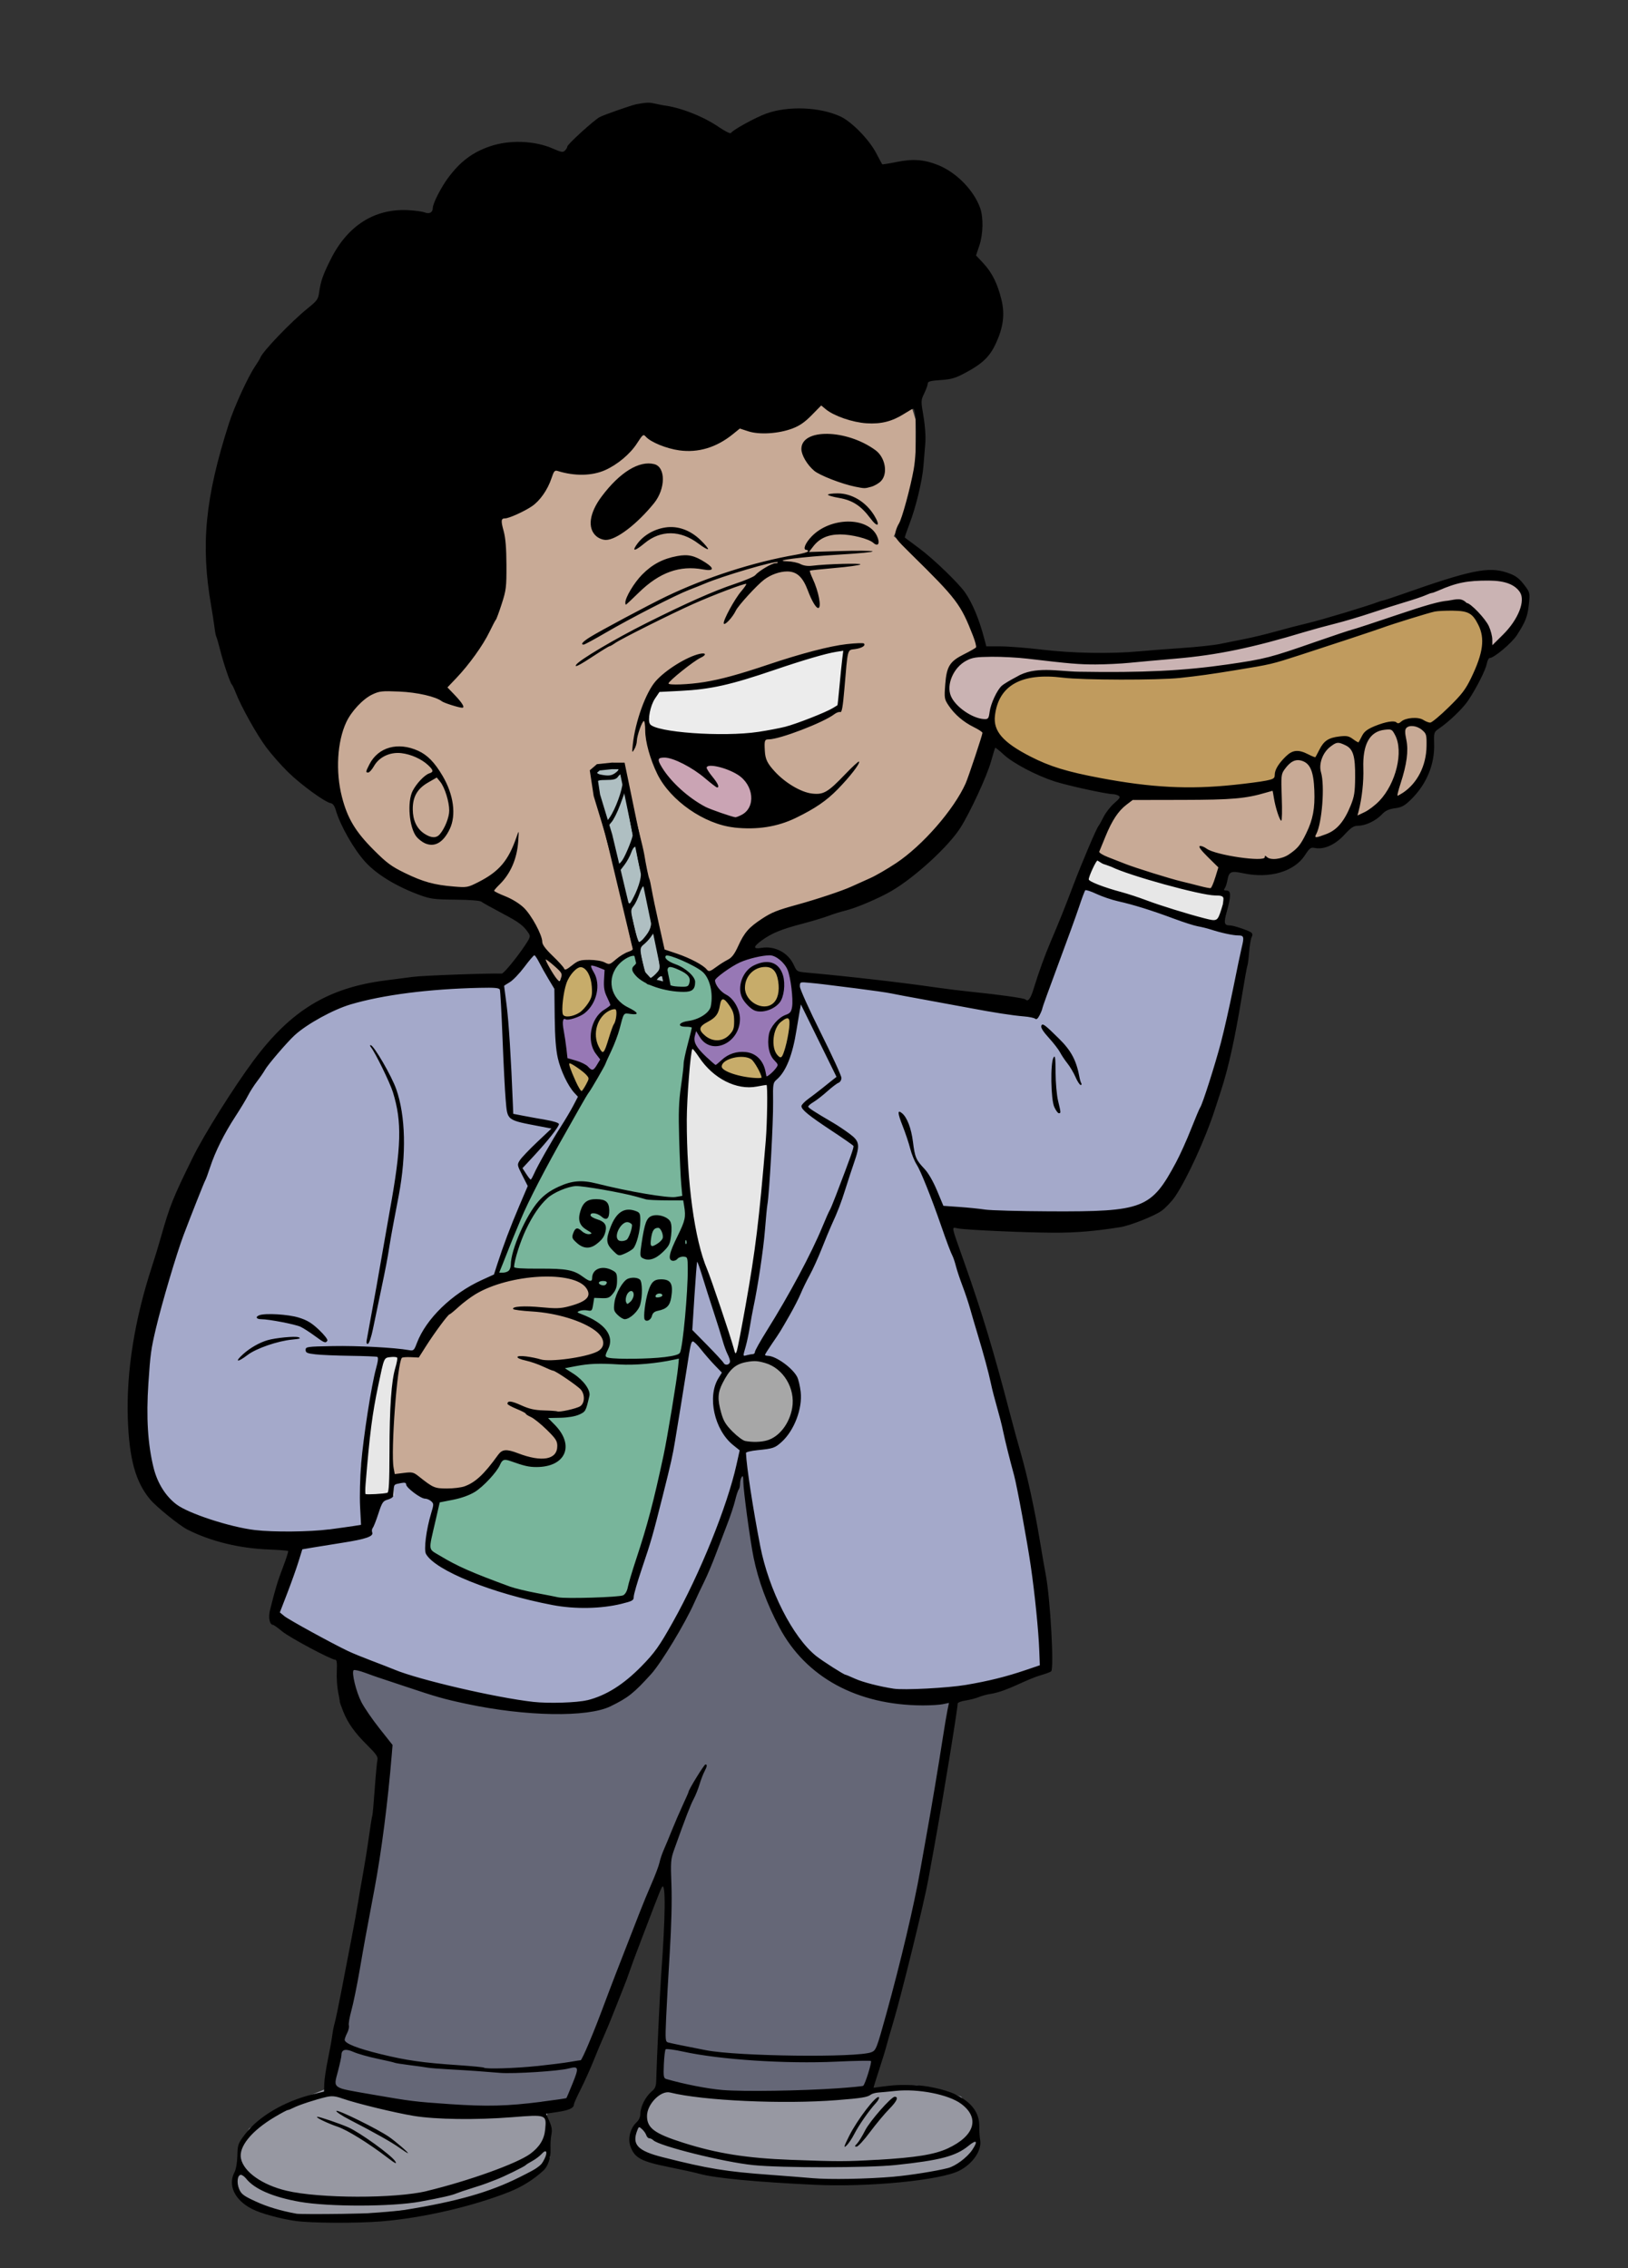 <?xml version="1.0" encoding="UTF-8"?>
<svg width="140mm" height="195mm" version="1.1" viewBox="0 0 140 195" xmlns="http://www.w3.org/2000/svg">
<rect x="0" y="0" width="140" height="195" fill="#333333" stroke="none"/>
<g transform="translate(131.52 -105.14)">
<g transform="matrix(2 0 0 2 82.216 -212.89)">
<path transform="matrix(.282 0 0 .282 -101.38 163.43)" d="m99.061 288.29-12.135 7.723-7.5 7.941-1.103 1.766 0.221 2.207-1.545 1.102-0.441 1.986 2.648 2.207 8.162 1.984 17.209 1.545h10.811l10.811-1.324 2.428-2.205 1.103-1.324-0.662-5.074-1.986-2.869-3.309-1.102-3.529-0.662-8.385 0.662-8.164-3.973-4.633-10.59zm-42.359 7.502-21.621 5.736-5.074 1.324-6.398 2.647-5.074 3.309-1.545 2.648v3.309l-0.662 1.545 0.221 2.207 5.736 3.088 8.164 0.662 12.795-1.103 8.164-1.103 7.281-2.426 4.633-3.529 1.102-0.883-0.66-4.193 0.221-2.647-7.281-10.59z" fill="#9798a2" fill-rule="evenodd"/>
<path d="m-90.923 226.55c-0.062 0.249-1.308 4.919-1.308 4.919l1.806 2.864-1.058 8.095-1.121 6.227 2.304 0.747 4.857 0.498 3.175-0.498 2.677-7.036 1.183-2.926 0.249 1.058-0.311 5.479 0.125 2.615 2.304 0.498 4.732 0.062 1.806-0.311 1.868-6.787 1.058-5.479 0.747-6.164-5.479-6.476-1.432-2.242-8.032-1.37-3.674 6.6z" fill="#656777" fill-rule="evenodd"/>
<path d="m-83.949 199.65-1.37 1.494-4.109 0.187-2.74 0.498-2.864 1.93c-2.825 3.455-4.03 7.315-5.604 11.083l-0.187 7.036 1.806 2.366 3.923 0.809 1.245 0.125-1.308 3.238 5.355 2.615 6.102 1.557 2.179-0.187 1.557-0.498 1.992-2.74 2.117-4.545 0.996-2.926 0.934 5.479 1.494 2.491 1.743 1.619 3.362 0.685 2.989-0.436 2.491-0.747-0.747-6.413-1.432-5.978-1.806-5.915-0.436-1.245 3.923 0.311 5.417-0.685 1.93-3.798 1.245-4.794 0.623-3.113-2.179-0.623-4.421-1.432-0.747-0.125-1.868 5.355-7.16-0.934-5.168-0.374-5.479 3.425-2.304-3.861-0.56-0.374-0.374-0.311z" fill="#a4a9ca" fill-rule="evenodd"/>
<path d="m-83.762 199.59 1.183 2.366 4.67 8.779 1.557 3.425 0.996 3.3 0.374-0.062 0.498-3.611 0.56-4.732 0.062-1.245 0.187-1.806-1.121-4.234-4.795 1.557-3.113-2.677-0.436-0.436-0.436-0.374z" fill="#e7e7e7" fill-rule="evenodd"/>
<path d="m-80.533 200.68c-0.076 0-0.948-0.291-0.948-0.291l-0.597 0.076-0.887 1.453 0.199 2.478 0.688 1.576 0.382 0.245 1.943-0.245 0.872-1.056 0.673-1.576s0.597-0.367 0.627-0.306c0.031 0.061 0.581 1.086 0.581 1.086l1.224 1.285 0.903 0.122 1.407-0.153 0.505-1.361 0.337-1.744-0.199-1.713-0.826-0.597-0.964-0.107-2.08 1.316-1.04 1.147z" fill="#9778b5" fill-rule="evenodd"/>
<path d="m-75.73 201.84-0.535-0.031-0.352 0.398-0.474 0.627 0.245 0.535 0.505 0.444 0.627 0.015 0.321-0.275 0.122-0.306 0.092-0.52-0.184-0.551z" fill="#c7ac6a" fill-rule="evenodd"/>
<path d="m-77.963 200.07-1.606-0.184-0.841 0.489-0.382 0.872 0.612 1.239-0.826 2.249-4.05 7.619-0.87 2.783-2.559 10.362 0.099 0.323 1.193 0.721 2.062 0.721 2.336 0.671 1.789-0.074 1.242-0.174 0.919-2.957 0.895-3.777 0.522-3.703 0.298-3.38v-2.137l-0.373-2.559 0.075-3.23 0.248-2.137 0.224-0.845 0.745-0.323 0.124-0.174-0.174-1.193-0.273-0.572-0.845-0.422z" fill="#78b59b" fill-rule="evenodd"/>
<path d="m-42.843 187.08 1.384-1.353 0.215-1.261-1.169-0.8-2.153 0.277-3.476 1.169-4.43 1.415-4.337 0.708-6.183-0.123-1.569-0.185-1.046 0.461-0.431 0.492-0.092 1.2 0.677 0.708 1.169 0.492 10.09-0.554 7.537-1.384z" fill="#cab3b3" fill-rule="evenodd"/>
<path d="m-43.889 185.14-1.261-0.031-3.999 1.261-3.415 1.2-5.045 0.461h-5.076l-0.954 0.523-0.461 0.831-0.154 1.261 0.8 0.708 0.708 0.523 5.906 1.384 4.337-0.308 4.676-1.446 2.861-1.323 1.323-1.569 0.708-1.446-0.031-1.2-0.615-0.615z" fill="#c09b5e" fill-rule="evenodd"/>
<path transform="matrix(.282 0 0 .282 -101.38 163.43)" d="m67.523 37.094-11.186 5.799-27.754 50.125 2.9 11.186 4.557 10.355 7.041 4.557 9.943 1.244 2.484 0.414 4.557 2.898 0.83 1.244 1.242 2.898v1.244l3.264 5.098 3.193-2.828 4.896 0.317 2.97-2.084 6.013-0.112 6.454 3.334 2.119-0.869 5.058-6.17 12.014-3.728 11.6-5.385 9.941-11.6 2.9-9.113c-10.2-3.912-7.544-6.964-5.184-11.549 0.331-0.643 2.65 0.046 2.857-0.93 0.259-1.22-1.617-4.125-1.402-4.918l-3.314-5.387-3.314-2.898-5.385-4.143 2.486-4.973 0.828-5.799v-7.043l-3.314-10.77zm129.29 57.211-2.064 0.363-1.457 0.971-0.971-0.607-3.4 0.973-1.213 2.428-2.186-1.578-2.307 0.121-2.186 3.764-2.914-1.578-2.186 1.336-0.85 3.643-6.922 0.607-12.262 0.85-3.4-0.242-4.857 5.826-0.605 3.643 6.434 2.186 10.443 3.037 2.062-0.123 2.551-4.006 6.191 1.213 4.371-3.277 2.064-1.457h1.943l3.764-3.035s3.642-1.094 3.156-1.094c-0.486 0 3.156-2.062 3.156-2.062l2.307-1.094 2.793-4.006 0.365-4.615zm-133.35 83.779-7.074 0.809-4.85 2.357-4.178 3.773-2.492 4.109-1.012 1.482-2.154-0.27-0.943 4.176-0.539 7.814v7.008l4.311 1.078 2.965 1.75 4.514-0.672 3.773-3.303 1.549-2.424 3.975 1.145 3.1 0.135 1.279-1.145 0.539-1.213-1.348-2.156-3.098-3.166 3.031 0.471 2.83-0.135 1.818-0.809 0.471-2.762-5.119-3.975 7.209-1.279 0.674-1.213 0.201-1.482-1.752-2.359-4.445-1.279 3.367-1.414 0.473-1.348 0.066-1.281-1.953-1.549z" fill="#c8aa96" fill-rule="evenodd"/>
<path d="m-78.518 188.47-0.48 0.786-0.077 0.575 0.307 0.652 2.705 0.403 2.762-0.441 1.937-0.595 0.614-0.403 0.288-2.628-1.515 0.345-2.877 0.94-1.861 0.422-1.189 0.096-0.46-0.038z" fill="#ececec" fill-rule="evenodd"/>
<path d="m-78.594 191.06-0.077 0.614 0.384 1.055 1.515 1.208 1.055 0.48 1.074-0.077 0.767-0.94v-0.729l-1.841-1.496z" fill="#caa4b4" fill-rule="evenodd"/>
<path d="m-90.3 217.21-0.498 2.055-0.56 2.802 0.187 1.432 0.685-0.062 0.56-0.125-0.062-1.743v-1.743l0.125-1.619 0.249-1.121z" fill="#e7e7e7" fill-rule="evenodd"/>
<path d="m-59.914 195.6-0.436 1.37 2.926 0.934 2.989 0.872 0.125-0.498 0.062-0.872-3.051-0.685-2.055-0.623z" fill="#e7e7e7" fill-rule="evenodd"/>
<path d="m-73.177 217.71 0.623 1.058-0.249 1.183-0.56 0.996-0.747 0.249-0.996-0.062-0.872-1.058-0.125-0.872 0.125-0.872 0.56-0.685 0.934-0.374 0.623 0.249z" fill="#a7a7a7" fill-rule="evenodd"/>
<path d="m-80.289 202.27-0.428 0.092-0.551 0.581-0.122 0.581 0.122 0.535 0.413 0.444 0.367-1.147 0.275-0.75z" fill="#c7ac6a" fill-rule="evenodd"/>
<path d="m-73.849 200.48h-0.444l-0.505 0.49-0.168 0.627 0.184 0.291 0.352 0.444 0.597 0.061 0.398-0.291 0.168-0.459-0.061-0.551-0.153-0.413-0.076-0.092z" fill="#c7ac6a" fill-rule="evenodd"/>
<path d="m-72.686 202.62-0.474 0.153-0.275 0.199-0.214 0.306s-0.122 0.26-0.107 0.382c0.015 0.122 0.076 0.627 0.076 0.627l0.382 0.398 0.122-0.031 0.229-0.811 0.199-0.704z" fill="#c7ac6a" fill-rule="evenodd"/>
<path d="m-76.082 204.98 0.398-0.413 0.367-0.214 0.688-0.015 0.367 0.306 0.199 0.505 0.046 0.321-1.071 0.031-0.887-0.398z" fill="#c7ac6a" fill-rule="evenodd"/>
<path d="m-81.941 200.37-0.704 0.597-0.214 1.224 0.168 0.551 0.184 0.031 0.688-0.229 0.352-0.398 0.153-0.413-0.061-0.658-0.337-0.658z" fill="#c7ac6a" fill-rule="evenodd"/>
<path d="m-82.614 204.68 0.52 1.254 0.291 0.184 0.428-0.872-0.459-0.398-0.306-0.153-0.199-0.076z" fill="#c7ac6a" fill-rule="evenodd"/>
<path d="m-80.127 191.94 1.938 9.382-0.031 0.061-0.738-0.185-0.308-0.338-1.415-5.937-0.523-1.723-0.154-1.015 0.215-0.185 0.584-0.061z" fill="#afbfc2" fill-rule="evenodd" stroke="#000" stroke-width=".282px"/>
<path d="m-78.368 163.54c0.725 0.081 1.727 0.471 2.407 0.936 0.264 0.181 0.497 0.296 0.521 0.257 0.084-0.136 1.053-0.668 1.523-0.837 0.945-0.339 2.311-0.283 3.195 0.131 0.477 0.223 1.224 0.99 1.524 1.562 0.134 0.255 0.251 0.475 0.262 0.488 0.01 0.013 0.287-0.031 0.614-0.098 0.713-0.146 1.206-0.107 1.809 0.14 0.781 0.32 1.524 1.085 1.791 1.843 0.144 0.408 0.127 1.126-0.039 1.617l-0.14 0.416 0.318 0.341c0.375 0.403 0.612 0.884 0.779 1.58 0.148 0.617 0.074 1.174-0.247 1.87-0.255 0.551-0.574 0.861-1.278 1.239-0.461 0.248-0.624 0.296-1.095 0.328-0.437 0.03-0.553 0.061-0.553 0.149 0 0.061-0.067 0.25-0.15 0.42-0.147 0.303-0.147 0.323-0.034 0.99 0.071 0.414 0.101 0.869 0.078 1.16-0.021 0.263-0.056 0.704-0.079 0.979-0.054 0.646-0.327 1.777-0.603 2.492-0.119 0.31-0.208 0.572-0.197 0.582 0.011 0.01 0.292 0.219 0.624 0.465 0.599 0.443 1.693 1.498 1.967 1.896 0.322 0.469 0.601 1.139 0.822 1.975l0.09 0.339 0.616 1e-3c0.339 7.9e-4 1.146 0.065 1.794 0.142 1.292 0.155 2.938 0.184 4.142 0.073 0.412-0.038 1.264-0.104 1.893-0.146 0.628-0.043 1.352-0.121 1.607-0.174 0.255-0.053 0.737-0.15 1.071-0.215 0.334-0.065 0.93-0.21 1.324-0.321 0.395-0.111 1.021-0.274 1.393-0.361 0.572-0.134 2.655-0.763 2.996-0.904 0.059-0.025 0.162-0.055 0.23-0.069 0.068-0.013 0.405-0.124 0.75-0.245 3.005-1.06 3.771-1.219 4.57-0.951 0.388 0.13 0.532 0.24 0.804 0.61 0.18 0.246 0.188 0.289 0.137 0.762-0.055 0.518-0.14 0.735-0.515 1.32-0.211 0.328-0.981 0.978-1.161 0.978-0.047 0-0.106 0.109-0.131 0.243-0.051 0.273-0.438 1.039-0.796 1.578-0.23 0.346-0.814 0.909-1.264 1.217-0.212 0.146-0.219 0.166-0.204 0.645 0.028 0.888-0.325 1.742-0.991 2.397-0.28 0.276-0.397 0.339-0.696 0.381-0.271 0.037-0.41 0.103-0.564 0.267-0.253 0.269-0.698 0.482-1.014 0.484-0.197 1e-3 -0.302 0.071-0.603 0.396-0.394 0.426-0.871 0.638-1.26 0.56-0.178-0.036-0.225-2e-3 -0.426 0.309-0.459 0.708-1.519 1.02-2.65 0.779-0.536-0.114-0.617-0.078-0.686 0.304-0.026 0.143-0.079 0.301-0.118 0.35-0.052 0.066-0.031 0.089 0.081 0.089 0.196 0 0.2 0.223 0.014 0.893-0.142 0.513-0.121 0.603 0.143 0.606 0.15 1e-3 0.794 0.218 0.904 0.304 0.06 0.047 0.066 0.109 0.02 0.196-0.037 0.07-0.087 0.362-0.11 0.649-0.023 0.287-0.055 0.543-0.072 0.571-0.017 0.027-0.128 0.639-0.246 1.36-0.3 1.819-0.57 3.038-0.892 4.027-0.064 0.196-0.184 0.566-0.267 0.821-0.399 1.231-1.188 2.957-1.697 3.713-0.145 0.216-0.413 0.499-0.595 0.63-0.306 0.22-1.346 0.631-1.764 0.698-1.08 0.173-1.918 0.243-2.851 0.24-1.24-4e-3 -3.767-0.117-4.138-0.185-0.285-0.053-0.313-0.199 0.279 1.474 0.762 2.153 1.258 3.795 1.959 6.482 0.136 0.521 0.342 1.276 0.459 1.678 0.285 0.985 0.6 2.425 0.823 3.767 0.101 0.609 0.216 1.268 0.254 1.464 0.198 1.015 0.37 4.064 0.235 4.177-0.031 0.026-0.201 0.091-0.377 0.145-0.762 0.214-1.454 0.697-2.235 0.825-0.149 0.022-0.374 0.083-0.5 0.136-0.126 0.052-0.382 0.118-0.568 0.146-0.187 0.028-0.339 0.087-0.339 0.132 0 0.234-0.648 4.195-1.006 6.152-0.079 0.432-0.193 1.057-0.252 1.389-0.177 0.989-1.158 4.981-1.518 6.181-0.118 0.393-0.249 0.848-0.291 1.012-0.042 0.164-0.186 0.63-0.319 1.036-0.133 0.406-0.237 0.741-0.231 0.746 1.055-0.152 1.15-0.119 1.683-0.116 0.523 0 1.375 0.182 1.806 0.386 0.73 0.345 1.071 0.798 1.058 1.406-0.004 0.174 0.014 0.432 0.039 0.574 0.077 0.44-0.321 1.021-0.901 1.315-0.817 0.414-3.889 0.714-6.21 0.605-2.527-0.118-4.275-0.284-4.956-0.471-0.201-0.055-0.783-0.184-1.293-0.286-1.222-0.245-1.499-0.393-1.681-0.899-0.118-0.328-0.004-0.778 0.257-1.021 0.113-0.105 0.173-0.239 0.173-0.387 0-0.288 0.222-0.725 0.479-0.944 0.179-0.152 0.2-0.218 0.207-0.634 0.008-0.511 0.161-3.732 0.206-4.356 0.185-2.523 0.202-3.999 0.043-3.811-0.029 0.034-0.173 0.383-0.322 0.776s-0.425 1.116-0.614 1.607-0.397 1.051-0.461 1.244c-0.064 0.193-0.178 0.499-0.252 0.678-0.074 0.18-0.253 0.632-0.398 1.005-0.145 0.373-0.344 0.855-0.442 1.071-0.098 0.216-0.301 0.698-0.45 1.071-0.149 0.373-0.403 0.936-0.562 1.25-0.16 0.314-0.291 0.608-0.291 0.652-5.39e-4 0.155-0.21 0.252-0.703 0.325l-0.497 0.074 0.142 0.321c0.106 0.241 0.128 0.387 0.088 0.582-0.03 0.143-0.046 0.426-0.036 0.627 0.018 0.355-0.11 0.733-0.308 0.915-0.428 0.392-0.925 0.702-1.473 0.919-1.589 0.629-3.728 1.121-5.497 1.265-1.055 0.086-2.977 0.077-3.668-0.016-0.646-0.087-1.512-0.324-1.891-0.518-0.742-0.379-1.048-1.018-0.754-1.576 0.067-0.127 0.118-0.418 0.125-0.715 0.011-0.476 0.028-0.522 0.335-0.928 0.566-0.749 1.689-1.411 2.891-1.705l0.5-0.122 0.01-0.338c0.006-0.186 0.077-0.658 0.158-1.05 0.081-0.392 0.165-0.857 0.187-1.034 0.022-0.177 0.069-0.418 0.106-0.536 0.036-0.118 0.167-0.745 0.291-1.393 0.124-0.648 0.315-1.644 0.426-2.214s0.239-1.277 0.286-1.571c0.047-0.295 0.144-0.857 0.216-1.25 0.072-0.393 0.185-1.099 0.25-1.57 0.065-0.471 0.13-0.875 0.145-0.899 0.015-0.024 0.061-0.538 0.104-1.143 0.043-0.605 0.096-1.173 0.118-1.26 0.032-0.127-0.055-0.254-0.425-0.62-0.556-0.55-0.851-0.964-1.054-1.48-0.083-0.211-0.146-0.392-0.14-0.402 6e-3 -0.01-0.026-0.197-0.071-0.414s-0.071-0.619-0.058-0.892c0.017-0.354-0.001-0.497-0.063-0.497-0.177 2.7e-4 -1.963-0.952-2.287-1.221-0.186-0.153-0.361-0.279-0.39-0.279-0.147 0-0.212-0.311-0.132-0.633 0.231-0.926 0.327-1.242 0.559-1.849 0.139-0.363 0.238-0.675 0.22-0.693-0.018-0.018-0.401-0.048-0.851-0.066-1.263-0.051-2.483-0.352-3.479-0.856-0.345-0.175-1.33-0.971-1.601-1.294-0.631-0.753-0.906-1.75-0.962-3.499-0.065-2.008 0.292-4.241 1.045-6.535 0.11-0.334 0.286-0.912 0.391-1.286 0.372-1.313 0.508-1.652 1.364-3.392 0.481-0.977 1.743-2.99 2.595-4.138 1.613-2.175 3.219-3.15 5.702-3.465 0.324-0.041 0.851-0.109 1.171-0.151 0.434-0.057 3.16-0.157 3.811-0.14 0.083 2e-3 0.624-0.653 0.996-1.207 0.233-0.347 0.248-0.396 0.156-0.533-0.219-0.329-0.397-0.462-1.153-0.862-0.432-0.229-0.829-0.45-0.882-0.492-0.056-0.044-0.516-0.079-1.107-0.084-0.89-7e-3 -1.07-0.03-1.51-0.189-1-0.362-1.867-0.885-2.361-1.426-0.494-0.54-1.082-1.569-1.273-2.228-0.054-0.187-0.128-0.29-0.218-0.304-0.238-0.035-1.271-0.785-1.826-1.327-0.295-0.288-0.72-0.768-0.944-1.068-0.408-0.546-1.078-1.744-1.313-2.348-0.069-0.177-0.145-0.337-0.169-0.357-0.069-0.055-0.358-0.906-0.502-1.479-0.071-0.283-0.147-0.542-0.167-0.575-0.021-0.033-0.056-0.216-0.079-0.407-0.023-0.19-0.088-0.61-0.144-0.933-0.455-2.609-0.257-4.64 0.762-7.819 0.237-0.74 0.819-2.01 1.127-2.464 0.107-0.157 0.207-0.323 0.223-0.368 0.093-0.267 1.329-1.556 2.045-2.132 0.398-0.32 0.448-0.39 0.487-0.678 0.064-0.477 0.162-0.756 0.499-1.428 0.726-1.446 1.875-2.178 3.313-2.111 0.297 0.014 0.624 0.058 0.727 0.099 0.205 0.08 0.348-6.7e-4 0.349-0.198 0.001-0.189 0.353-0.878 0.658-1.289 0.52-0.7 1.043-1.095 1.794-1.353 0.846-0.291 1.93-0.251 2.726 0.101 0.348 0.154 0.418 0.165 0.505 0.078 0.055-0.056 0.101-0.133 0.101-0.172 0-0.094 1.154-1.143 1.395-1.268 0.188-0.097 1.299-0.487 1.569-0.55 0.65-0.114 0.524-0.072 1.143 0.042zm-11.106 90.476c2.254-0.363 3.658-0.763 4.943-1.407 0.856-0.429 0.915-0.472 1.073-0.785 0.152-0.301 0.081-0.441-0.113-0.224-0.085 0.094-0.266 0.232-0.404 0.307-0.137 0.074-0.266 0.155-0.286 0.18-0.05 0.062-0.984 0.52-1.286 0.629-0.137 0.05-0.314 0.118-0.393 0.151-0.079 0.033-0.368 0.129-0.643 0.214-0.275 0.085-0.564 0.182-0.643 0.216-0.21 0.09-0.612 0.182-1.571 0.36-1.205 0.223-3.939 0.228-5.181 9e-3 -1.155-0.204-1.945-0.545-2.306-0.996-0.072-0.089-0.173-0.163-0.224-0.163-0.151 0-0.193 0.333-0.077 0.61 0.091 0.217 0.193 0.295 0.698 0.527 0.51 0.236 1.081 0.408 1.77 0.533 0.098 0.018 0.982 0.021 1.964 7e-3 1.348-0.019 2.004-0.06 2.678-0.169zm0.964-0.816c1.82-0.441 3.877-1.182 4.444-1.599 0.395-0.291 0.597-0.619 0.638-1.035 0.064-0.656 0.065-0.655-1.424-0.537-1.55 0.123-3.276 0.1-4.229-0.057-0.811-0.134-2.443-0.53-3.047-0.74-0.326-0.113-0.463-0.127-0.71-0.072-0.422 0.095-1.189 0.346-1.414 0.464-0.103 0.053-0.213 0.098-0.245 0.098-0.032 0-0.283 0.134-0.557 0.297-1.004 0.596-1.562 1.285-1.452 1.792 0.124 0.573 0.91 1.127 1.952 1.377 1.41 0.338 4.678 0.345 6.044 0.014zm-1.707-1.441c-0.804-0.613-1.716-1.179-2.129-1.319-0.467-0.159-1.006-0.424-0.872-0.429 0.09-4e-3 0.954 0.291 1.316 0.449 0.501 0.218 1.867 1.204 2.027 1.464 0.086 0.138 0.001 0.098-0.342-0.164zm0.528-0.414c-0.348-0.246-1.078-0.658-2.127-1.198-0.365-0.188-0.628-0.364-0.585-0.39 0.083-0.051 1.769 0.78 2.248 1.109 0.294 0.202 0.885 0.711 0.821 0.709-0.02-8.1e-4 -0.18-0.104-0.357-0.229zm21.279 1.237c0.68-0.059 1.801-0.238 2.304-0.368 0.326-0.084 0.822-0.454 1.038-0.774 0.264-0.391 0.196-0.47-0.156-0.182-0.547 0.448-1.225 0.626-3.146 0.828-1.175 0.123-4.893 0.125-6.106 3e-3 -1.265-0.127-4.054-0.822-4.304-1.072-0.044-0.044-0.12-0.081-0.169-0.081-0.048 0-0.107-0.06-0.13-0.133-0.023-0.073-0.105-0.19-0.182-0.259-0.134-0.122-0.142-0.119-0.212 0.067-0.229 0.601 0.028 0.866 1.105 1.139 1.948 0.494 2.712 0.618 4.642 0.758 0.589 0.043 1.393 0.106 1.786 0.141 0.745 0.066 2.363 0.037 3.532-0.065zm-0.737-0.721c1.659-0.097 2.463-0.227 3.033-0.492 1.16-0.539 1.39-1.311 0.571-1.917-0.542-0.401-1.846-0.657-2.818-0.554-0.281 0.03-0.614 0.062-0.74 0.07-0.126 9e-3 -0.271 0.049-0.321 0.088-0.145 0.114-0.39 0.154-1.454 0.238-2.309 0.183-5.774 0.025-7.181-0.327-0.401-0.1-0.991 0.5-0.991 1.008 0 0.523 0.321 0.76 1.571 1.156 1.441 0.457 2.725 0.66 4.606 0.73 2.049 0.076 2.375 0.076 3.724-3e-3zm-1.204-1.036c0.349-0.696 1.167-1.761 1.272-1.657 0.03 0.03-0.027 0.142-0.126 0.25-0.293 0.317-0.742 0.961-0.935 1.341-0.099 0.195-0.251 0.418-0.339 0.497-0.128 0.115-0.103 0.031 0.128-0.432zm0.331 0.342c0.069-0.069 0.228-0.326 0.352-0.572 0.203-0.401 1.12-1.445 1.27-1.445 0.179 0 0.096 0.19-0.228 0.518-0.203 0.206-0.578 0.656-0.834 1-0.255 0.344-0.514 0.625-0.575 0.625-0.095 0-0.093-0.018 0.015-0.125zm-13.573-1.803c0.584-0.074 1.07-0.145 1.08-0.157 0.01-0.012 0.132-0.301 0.27-0.642 0.275-0.679 0.257-0.743-0.174-0.63-0.427 0.112-2.351 0.235-2.943 0.189-0.319-0.025-0.772-0.06-1.008-0.079-0.236-0.018-0.767-0.051-1.182-0.073-0.414-0.022-0.832-0.055-0.928-0.073-0.096-0.019-0.446-0.068-0.777-0.109-0.331-0.041-0.622-0.088-0.647-0.103-0.025-0.015-0.359-0.093-0.741-0.173-0.383-0.08-0.843-0.21-1.023-0.29-0.349-0.154-0.521-0.109-0.521 0.137 0 0.066-0.067 0.375-0.148 0.685-0.201 0.767-0.299 0.7 1.469 1.007 1.656 0.288 1.834 0.31 3.321 0.412 1.613 0.111 2.478 0.089 3.954-0.099zm12.753-0.578c0.567-0.04 1.056-0.088 1.086-0.106 0.079-0.049 0.382-1.018 0.334-1.067-0.022-0.022-0.695-0.01-1.496 0.028-2.169 0.101-5.001-0.085-6.58-0.432-0.383-0.084-0.721-0.129-0.75-0.1-0.029 0.029-0.064 0.32-0.078 0.647-0.022 0.529-0.01 0.598 0.107 0.632 0.769 0.222 1.778 0.419 2.419 0.472 0.884 0.073 3.407 0.035 4.958-0.074zm-12.922-0.957c0.53-0.056 1.157-0.135 1.393-0.176 0.236-0.041 0.447-0.074 0.471-0.074 0.023 0 0.174-0.314 0.335-0.697 0.277-0.66 0.398-0.97 0.871-2.232 0.11-0.295 0.402-1.05 0.648-1.678 0.246-0.628 0.553-1.416 0.682-1.75 0.129-0.334 0.361-0.896 0.516-1.25 0.155-0.354 0.306-0.755 0.335-0.893 0.029-0.137 0.11-0.379 0.18-0.536 0.07-0.157 0.23-0.543 0.356-0.857s0.339-0.805 0.472-1.091c0.133-0.286 0.242-0.535 0.242-0.555 0-0.089 0.669-1.175 0.724-1.175 0.088 0 0.076 0.077-0.045 0.31-0.058 0.112-0.153 0.362-0.211 0.556-0.058 0.194-0.17 0.472-0.249 0.618-0.131 0.24-0.353 0.815-0.832 2.158-0.155 0.433-0.163 0.536-0.124 1.536 0.026 0.664-0.001 1.764-0.071 2.892-0.062 1.002-0.133 2.276-0.157 2.833-0.04 0.937-0.034 1.014 0.086 1.048 0.119 0.034 0.741 0.162 1.629 0.334 1.364 0.265 6.507 0.326 7.112 0.085 0.198-0.079 0.225-0.149 0.643-1.657 0.613-2.213 1.194-4.673 1.452-6.142 0.065-0.373 0.197-1.112 0.293-1.643 0.209-1.157 0.492-2.849 0.681-4.071 0.076-0.491 0.167-1.03 0.202-1.198l0.063-0.305-0.26 0.055c-0.143 0.03-0.533 0.054-0.867 0.053-2.817-8e-3 -5.022-1.206-6.162-3.348-0.536-1.007-0.907-2.012-1.111-3.006-0.149-0.727-0.44-2.879-0.442-3.259-8.1e-4 -0.228-0.02-0.283-0.07-0.205-0.038 0.059-0.07 0.189-0.07 0.289-5.4e-4 0.1-0.027 0.213-0.059 0.25-0.032 0.037-0.1 0.245-0.152 0.461-0.051 0.216-0.2 0.666-0.33 1-0.13 0.334-0.356 0.928-0.503 1.321-0.147 0.393-0.371 0.923-0.498 1.178-0.127 0.255-0.317 0.657-0.421 0.893-0.39 0.885-1.425 2.599-1.86 3.078-0.747 0.825-0.989 1.017-1.75 1.388-0.988 0.482-3.635 0.437-6.178-0.104-0.979-0.208-1.304-0.301-2.643-0.75-0.589-0.198-1.119-0.375-1.178-0.392-0.059-0.018-0.306-0.106-0.549-0.196s-0.466-0.14-0.495-0.111c-0.096 0.096 0.108 0.93 0.334 1.37 0.122 0.237 0.473 0.749 0.781 1.137l0.559 0.706-0.033 0.401c-0.165 2.023-0.445 4.203-0.745 5.793-0.387 2.051-0.436 2.318-0.639 3.499-0.112 0.648-0.27 1.419-0.351 1.712-0.081 0.293-0.132 0.586-0.111 0.65 0.02 0.064-0.012 0.21-0.071 0.324-0.059 0.114-0.108 0.247-0.109 0.295-8.1e-4 0.155 0.537 0.369 1.549 0.616 1.115 0.273 1.807 0.371 3.337 0.475 0.586 0.04 1.082 0.088 1.101 0.107 0.069 0.069 1.349 0.029 2.296-0.071zm2.138-15.722c0.811-0.201 1.562-0.672 2.341-1.467 0.564-0.576 0.766-0.86 1.347-1.896 1.166-2.079 2.336-4.971 2.735-6.764l0.138-0.618-0.279-0.224c-0.81-0.651-1.127-2.082-0.636-2.876l0.149-0.241-0.306-0.317c-0.168-0.174-0.435-0.481-0.592-0.681-0.157-0.2-0.317-0.355-0.356-0.344-0.071 0.021-0.101 0.154-0.247 1.116-0.045 0.295-0.161 1.018-0.257 1.607-0.097 0.589-0.21 1.28-0.252 1.536-0.107 0.653-0.171 0.941-0.527 2.357-0.438 1.742-0.504 1.971-0.901 3.146-0.194 0.572-0.352 1.118-0.352 1.214-6.7e-5 0.158-0.051 0.187-0.533 0.306-0.874 0.214-2 0.234-2.955 0.052-2.598-0.496-5.043-1.482-5.443-2.195-0.101-0.181 0.008-1.045 0.22-1.748 0.117-0.387 0.117-0.416 0.001-0.521-0.068-0.061-0.188-0.111-0.268-0.111-0.182 0-0.808-0.471-0.808-0.609 0-0.077-0.058-0.091-0.232-0.058-0.29 0.055-0.286 0.052-0.303 0.29-0.008 0.109-0.019 0.233-0.025 0.277-0.006 0.043-0.112 0.108-0.235 0.143-0.2 0.058-0.242 0.12-0.397 0.597-0.095 0.293-0.204 0.57-0.242 0.616-0.038 0.045-0.049 0.135-0.024 0.199 0.064 0.167-0.273 0.284-1.256 0.438-0.452 0.071-1.03 0.164-1.286 0.207l-0.464 0.079-0.166 0.535c-0.091 0.294-0.309 0.904-0.483 1.356l-0.317 0.821 0.197 0.162c0.185 0.151 2.016 1.156 2.733 1.499 0.177 0.085 0.627 0.269 1 0.41 0.373 0.141 0.825 0.317 1.003 0.391 1.043 0.434 4.355 1.203 5.96 1.384 0.657 0.074 1.885 0.036 2.317-0.071zm16.29-0.662c0.966-0.163 1.728-0.352 2.569-0.638l0.607-0.206-0.024-0.635c-0.032-0.856-0.189-2.417-0.366-3.635-0.149-1.028-0.594-3.448-0.716-3.892-0.188-0.687-0.376-1.44-0.464-1.857-0.152-0.74-0.387-1.397-0.544-2.142-0.086-0.414-0.304-1.219-0.562-2.072-0.113-0.373-0.259-0.871-0.325-1.107-0.066-0.236-0.211-0.67-0.323-0.964-0.112-0.295-0.239-0.676-0.283-0.849-0.044-0.172-0.108-0.365-0.141-0.429-0.079-0.15-0.256-0.618-0.502-1.33-0.407-1.178-0.883-2.365-1.045-2.611-0.092-0.14-0.217-0.445-0.276-0.678-0.059-0.234-0.207-0.676-0.328-0.983-0.223-0.567-0.23-0.716-0.024-0.545 0.217 0.18 0.394 0.645 0.467 1.224 0.084 0.672 0.129 0.778 0.495 1.165 0.166 0.176 0.374 0.536 0.542 0.938l0.272 0.652 0.682 0.048c0.375 0.026 0.874 0.077 1.11 0.113 0.236 0.036 1.489 0.07 2.785 0.076 4.026 0.018 4.359-0.111 5.428-2.108 0.17-0.317 0.461-0.962 0.646-1.433 0.186-0.471 0.362-0.889 0.392-0.928 0.094-0.123 0.634-1.815 0.89-2.785 0.135-0.511 0.374-1.571 0.532-2.357 0.158-0.786 0.319-1.557 0.358-1.714 0.116-0.471 0.1-0.536-0.139-0.536-0.231 0-0.724-0.105-1.179-0.252-0.157-0.051-0.41-0.113-0.562-0.139-0.152-0.026-0.618-0.175-1.036-0.331-0.936-0.35-1.749-0.603-2.394-0.746-0.27-0.06-0.688-0.202-0.928-0.315-0.24-0.113-0.458-0.184-0.484-0.158-0.026 0.026-0.145 0.344-0.265 0.706s-0.525 1.478-0.899 2.48c-0.374 1.003-0.681 1.851-0.681 1.885 0 0.034-0.051 0.165-0.114 0.29-0.079 0.158-0.139 0.208-0.196 0.161-0.045-0.037-0.259-0.082-0.475-0.099-0.497-0.04-1.291-0.163-2.428-0.378-0.491-0.092-1.359-0.252-1.928-0.355-0.57-0.103-1.18-0.217-1.357-0.255-0.177-0.038-0.836-0.133-1.464-0.212-1.585-0.2-1.593-0.201-2.053-0.245-0.41-0.039-0.411-0.039-0.411 0.158 7.3e-5 0.109 0.398 0.993 0.893 1.982 0.491 0.982 0.893 1.858 0.893 1.948 0 0.091-0.056 0.184-0.125 0.21-0.069 0.025-0.286 0.19-0.482 0.366-0.196 0.176-0.462 0.383-0.589 0.459-0.128 0.076-0.232 0.165-0.232 0.198 0 0.054 0.256 0.22 1.097 0.712 0.168 0.098 0.472 0.302 0.675 0.452 0.441 0.326 0.465 0.479 0.201 1.24-0.093 0.267-0.259 0.776-0.37 1.129-0.195 0.621-0.329 0.97-0.606 1.571-0.072 0.157-0.259 0.607-0.414 1s-0.389 0.907-0.519 1.143c-0.13 0.236-0.303 0.589-0.384 0.786s-0.292 0.609-0.468 0.917c-0.422 0.737-0.416 0.728-0.767 1.24-0.167 0.243-0.303 0.46-0.303 0.482s0.056 0.041 0.125 0.042c0.346 7e-3 1.06 0.522 1.258 0.908 0.055 0.108 0.123 0.396 0.151 0.641 0.082 0.713-0.276 1.658-0.813 2.147-0.293 0.267-0.367 0.292-1.049 0.36-0.272 0.027-0.493 0.081-0.491 0.12 0.028 0.612 0.299 2.38 0.613 3.999 0.367 1.89 1.398 3.92 2.401 4.726 0.264 0.212 1.199 0.809 1.267 0.809 0.018 0 0.202 0.076 0.409 0.17 0.335 0.151 1.044 0.334 1.663 0.429 0.446 0.069 2.318-0.03 3.109-0.163zm3.797-24.843c-0.149-0.328-0.173-1.891-0.033-2.125 0.07-0.117 0.086-5.1e-4 0.089 0.643 0.002 0.432 0.05 0.978 0.107 1.214 0.126 0.523 0.127 0.536 0.033 0.536-0.041 0-0.13-0.121-0.196-0.268zm0.914-1.286c-0.082-0.187-0.239-0.452-0.349-0.589-0.11-0.137-0.252-0.351-0.316-0.473-0.064-0.123-0.281-0.404-0.483-0.625-0.242-0.265-0.352-0.441-0.324-0.516 0.049-0.128 0.14-0.063 0.768 0.558 0.526 0.52 0.745 0.938 0.88 1.682 0.016 0.088 0.049 0.193 0.073 0.232 0.024 0.039 0.011 0.071-0.028 0.071s-0.14-0.153-0.222-0.339zm-19.452 22.28c0.094-0.051 0.171-0.186 0.202-0.353 0.027-0.148 0.188-0.688 0.357-1.198 0.487-1.471 0.748-2.459 1.178-4.464 0.165-0.768 0.58-3.284 0.629-3.813l0.032-0.349-0.204 0.044c-0.759 0.165-1.699 0.248-2.346 0.208-0.884-0.056-1.298-0.04-1.891 0.073l-0.462 0.088 0.365 0.234c0.436 0.28 0.746 0.709 0.69 0.953-0.151 0.659-0.163 0.682-0.442 0.807-0.171 0.077-0.478 0.129-0.806 0.136l-0.53 0.011 0.281 0.284c0.88 0.889 0.481 1.823-0.779 1.823-0.326 0-0.524-0.045-1.109-0.254-0.281-0.1-0.358-0.073-0.461 0.163-0.137 0.314-0.72 0.939-1.08 1.16-0.235 0.144-0.574 0.266-0.939 0.338l-0.571 0.112-0.182 0.794c-0.31 1.353-0.335 1.181 0.218 1.515 0.722 0.436 1.352 0.713 2.983 1.311 0.196 0.072 0.711 0.197 1.143 0.278 0.432 0.081 0.85 0.163 0.928 0.182 0.289 0.07 2.642-1e-3 2.795-0.085zm-12.646-2.833c0.43-0.057 0.915-0.125 1.079-0.151l0.298-0.048-0.041-0.784c-0.023-0.431-0.002-1.255 0.045-1.831 0.097-1.175 0.444-3.394 0.641-4.106 0.09-0.324 0.106-0.478 0.051-0.499-0.043-0.016-0.561-0.037-1.15-0.045-0.589-8e-3 -1.264-0.036-1.5-0.063-0.365-0.041-0.429-0.069-0.429-0.191 0-0.136 0.055-0.144 1.178-0.165 1.051-0.02 2.652 0.065 3.256 0.173 0.209 0.037 0.227 0.021 0.351-0.306 0.394-1.04 1.509-2.122 2.788-2.705l0.525-0.239 0.145-0.45c0.249-0.773 0.568-1.619 0.945-2.502l0.363-0.851-0.232-0.457c-0.228-0.45-0.23-0.46-0.105-0.655 0.07-0.109 0.404-0.46 0.742-0.779l0.615-0.58-0.429-0.082c-1.532-0.293-1.46-0.239-1.541-1.167-0.032-0.364-0.093-1.553-0.135-2.643-0.042-1.089-0.094-2.024-0.115-2.078-0.03-0.077-0.217-0.094-0.873-0.079-2.187 0.05-4.142 0.301-5.532 0.709-0.761 0.224-1.894 0.847-2.421 1.332-0.325 0.299-1.161 1.275-1.276 1.49-0.047 0.088-0.197 0.306-0.332 0.483-0.136 0.178-0.313 0.455-0.394 0.616-0.081 0.161-0.326 0.566-0.544 0.9-0.482 0.739-0.867 1.512-1.085 2.178-0.09 0.275-0.185 0.532-0.211 0.571-0.038 0.056-0.615 1.514-0.934 2.357-0.3 0.796-0.931 2.925-1.185 3.999-0.212 0.898-0.241 1.107-0.325 2.37-0.098 1.459-0.026 2.616 0.223 3.624 0.163 0.657 0.511 1.216 0.981 1.575 0.514 0.392 2.302 0.977 3.379 1.105 0.787 0.094 2.363 0.079 3.183-0.029zm-3.683-7.545c0.297-0.264 0.686-0.486 1.036-0.59 0.34-0.101 1.183-0.182 1.331-0.128 0.126 0.047 0.07 0.068-0.264 0.1-0.627 0.06-1.548 0.377-1.923 0.663-0.445 0.34-0.575 0.307-0.18-0.045zm5.307-0.611c0.018-0.112 0.087-0.493 0.154-0.847 0.164-0.872 0.358-1.963 0.542-3.035 0.084-0.491 0.214-1.23 0.289-1.643 0.506-2.789 0.534-3.834 0.139-5.114-0.128-0.413-0.761-1.709-0.948-1.939-0.04-0.049-0.045-0.088-0.01-0.086 0.136 7e-3 0.905 1.33 1.102 1.897 0.401 1.154 0.44 2.79 0.107 4.563-0.059 0.314-0.16 0.845-0.224 1.178-0.064 0.334-0.144 0.784-0.177 1-0.079 0.52-0.156 0.922-0.39 2.035-0.107 0.511-0.251 1.2-0.319 1.532-0.068 0.332-0.163 0.617-0.212 0.633-0.061 0.02-0.078-0.034-0.055-0.175zm-2.242-0.168c-0.213-0.157-0.485-0.331-0.605-0.388-0.23-0.108-1.359-0.326-1.692-0.326-0.214-2.2e-4 -0.264-0.102-0.083-0.171 0.256-0.098 1.24-0.04 1.696 0.101 0.364 0.113 0.556 0.228 0.873 0.529 0.228 0.215 0.385 0.419 0.358 0.463-0.075 0.121-0.129 0.1-0.546-0.207zm3.128 6.747c0.065-0.021 0.088-0.466 0.09-1.762 0.003-1.925 0.081-3.044 0.252-3.611 0.062-0.207 0.098-0.402 0.079-0.433-0.019-0.031-0.149-0.043-0.288-0.026-0.286 0.033-0.27-4e-3 -0.528 1.228-0.256 1.222-0.364 2.058-0.542 4.224-0.018 0.222-0.019 0.417-0.002 0.434 0.034 0.034 0.799-9e-3 0.94-0.054zm3.312-0.275c0.471-0.168 0.849-0.522 1.447-1.353 0.177-0.246 0.36-0.261 0.861-0.069 1.033 0.395 1.685 0.274 1.685-0.314 0-0.217-0.065-0.317-0.454-0.699-0.25-0.245-0.555-0.49-0.678-0.545-0.123-0.055-0.224-0.12-0.224-0.145 0-0.025-0.177-0.117-0.393-0.205-0.216-0.088-0.393-0.186-0.393-0.218 0-0.146 0.169-0.128 0.589 0.062 0.348 0.158 0.574 0.209 0.981 0.221 0.291 8e-3 0.547 0.027 0.569 0.04 0.079 0.049 0.828-0.117 0.986-0.219 0.198-0.127 0.214-0.495 0.032-0.713-0.13-0.156-1.096-0.816-1.194-0.816-0.031 0-0.226-0.08-0.433-0.178-0.207-0.098-0.54-0.213-0.739-0.256-0.489-0.105-0.48-0.242 0.013-0.179 0.206 0.026 0.484 0.083 0.618 0.126 0.398 0.128 1.959-0.087 2.439-0.335 0.374-0.193 0.337-0.582-0.086-0.9-0.568-0.427-1.672-0.761-2.724-0.824-0.424-0.025-0.786-0.072-0.805-0.103-0.07-0.114 0.482-0.149 1.214-0.077 0.613 0.06 0.824 0.053 1.161-0.035 0.782-0.204 1.006-0.427 0.778-0.775-0.514-0.785-3.312-0.637-4.781 0.252-0.209 0.127-0.534 0.371-0.721 0.544-0.188 0.172-0.361 0.315-0.386 0.316-0.064 5e-3 -0.652 0.799-1.017 1.374l-0.308 0.485-0.341-0.016c-0.188-9e-3 -0.361 4e-3 -0.384 0.028-0.2 0.2-0.487 4.035-0.355 4.74l0.048 0.257 0.392-0.049c0.36-0.045 0.413-0.032 0.646 0.153 0.615 0.488 0.677 0.515 1.202 0.516 0.275 5.4e-4 0.615-0.04 0.756-0.091zm13.007-1.976c0.526-0.146 0.975-0.725 1.088-1.404 0.139-0.833-0.383-1.697-1.162-1.923-0.328-0.095-0.477-0.103-0.811-0.041-0.468 0.087-0.721 0.31-1.022 0.904-0.211 0.415-0.224 0.694-0.058 1.285 0.097 0.345 0.196 0.508 0.489 0.802 0.202 0.203 0.445 0.383 0.539 0.401 0.318 0.06 0.67 0.051 0.937-0.023zm-1.587-3.4c0-0.057-0.048-0.196-0.107-0.31-0.059-0.114-0.154-0.377-0.212-0.586-0.058-0.208-0.232-0.764-0.387-1.236-0.155-0.471-0.372-1.153-0.482-1.514-0.11-0.361-0.211-0.646-0.225-0.632-0.014 0.014-0.066 0.679-0.117 1.478l-0.092 1.453 0.642 0.652c0.353 0.359 0.671 0.703 0.705 0.765 0.074 0.132 0.274 0.08 0.274-0.071zm-2.841-0.177c0.452-0.058 0.649-0.114 0.69-0.196 0.124-0.248 0.342-2.604 0.334-3.615-4e-3 -0.481-0.011-0.5-0.183-0.512-0.098-6e-3 -0.216 0.037-0.262 0.096-0.046 0.059-0.143 0.095-0.214 0.08-0.202-0.042-0.144-0.321 0.221-1.061 0.327-0.664 0.361-0.815 0.284-1.281l-0.041-0.25-0.726-3e-3c-0.399-1e-3 -0.79-0.02-0.868-0.041-0.079-0.021-0.271-0.075-0.429-0.12-0.606-0.172-2.3-0.468-2.594-0.453-0.352 0.018-0.963 0.278-1.227 0.523-0.336 0.312-0.625 0.736-0.917 1.345-0.247 0.516-0.507 1.335-0.511 1.611-8.1e-4 0.052 0.353 0.075 1.088 0.071 1.167-6e-3 1.476 0.053 1.888 0.36 0.271 0.202 0.38 0.215 0.38 0.043 0-0.393 0.427-0.56 0.861-0.335 0.188 0.097 0.211 0.145 0.21 0.446-2.7e-4 0.249-0.045 0.394-0.172 0.552-0.148 0.185-0.214 0.213-0.491 0.202l-0.32-0.012-0.046 0.288c-0.043 0.267-0.06 0.286-0.24 0.252-0.107-0.02-0.258-0.011-0.337 0.019-0.13 0.051-0.124 0.063 0.071 0.137 1.019 0.389 1.437 0.938 1.15 1.512-0.149 0.299-0.145 0.334 0.046 0.371 0.339 0.065 1.75 0.047 2.355-0.031zm-0.829-1.62c-0.063-0.102 0.022-0.793 0.147-1.192 0.13-0.417 0.254-0.536 0.559-0.536 0.424 0 0.532 0.196 0.434 0.79-0.058 0.349-0.197 0.486-0.574 0.564-0.148 0.03-0.224 0.097-0.253 0.219-0.042 0.178-0.238 0.275-0.313 0.154zm0.76-1.049c-0.026-0.105-0.251-0.087-0.288 0.024-0.022 0.065 0.021 0.088 0.137 0.071 0.093-0.013 0.161-0.056 0.151-0.095zm-1.922 0.852c-0.166-0.166-0.179-0.219-0.136-0.546 0.05-0.377 0.366-0.929 0.579-1.011 0.184-0.071 0.425-0.051 0.518 0.041 0.105 0.105 0.111 0.712 0.011 1.073-0.077 0.279-0.447 0.626-0.667 0.626-0.067 0-0.204-0.083-0.305-0.184zm0.69-0.863c0-0.223-0.194-0.219-0.297 7e-3 -0.044 0.096-0.058 0.229-0.033 0.295 0.043 0.113 0.056 0.113 0.188-6e-3 0.078-0.07 0.141-0.203 0.141-0.295zm0.36-1.593c-0.089-0.056-0.092-0.148-0.02-0.624 0.131-0.869 0.213-1.09 0.432-1.174 0.269-0.103 0.711 0.037 0.811 0.257 0.048 0.105 0.058 0.327 0.026 0.585-0.046 0.369-0.087 0.451-0.367 0.72-0.323 0.31-0.633 0.393-0.882 0.235zm0.672-0.615c0.094-0.061 0.188-0.158 0.21-0.215 0.054-0.142-0.075-0.46-0.187-0.458-0.181 2e-3 -0.256 0.112-0.306 0.445-0.056 0.374-0.004 0.416 0.283 0.228zm-1.929 0.3c-0.286-0.286-0.305-0.459-0.105-0.985 0.254-0.669 0.607-0.895 1.105-0.705 0.162 0.061 0.183 0.11 0.182 0.411-0.001 0.426-0.163 1.051-0.311 1.199-0.061 0.061-0.227 0.16-0.368 0.219-0.255 0.106-0.259 0.105-0.502-0.138zm0.595-0.462c0.085-0.054 0.231-0.45 0.231-0.628 0-0.045-0.072-0.1-0.16-0.123-0.278-0.073-0.639 0.56-0.435 0.763 0.064 0.065 0.254 0.058 0.364-0.012zm-2.141 0.138c-0.205-0.183-0.224-0.23-0.162-0.405 0.091-0.257 0.183-0.281 0.379-0.099 0.089 0.083 0.23 0.139 0.318 0.126 0.141-0.02 0.13-0.04-0.107-0.179-0.312-0.184-0.394-0.421-0.28-0.802 0.116-0.388 0.304-0.529 0.698-0.523 0.398 6e-3 0.538 0.126 0.547 0.473 0.01 0.36-0.115 0.47-0.324 0.284-0.184-0.163-0.483-0.206-0.483-0.068 0 0.05 0.128 0.13 0.285 0.177 0.318 0.095 0.424 0.244 0.363 0.509-0.055 0.24-0.145 0.368-0.39 0.556-0.284 0.218-0.564 0.202-0.845-0.049zm7.568 4.779c0.049-5.4e-4 0.089-0.044 0.089-0.097s0.23-0.462 0.51-0.91c0.965-1.54 1.911-3.308 2.386-4.457 0.146-0.354 0.288-0.675 0.316-0.714 0.028-0.039 0.149-0.329 0.269-0.643 0.64-1.669 0.784-2.076 0.753-2.129-0.019-0.032-0.442-0.327-0.941-0.656-0.98-0.647-1.294-0.903-1.294-1.054 0-0.053 0.131-0.191 0.29-0.307 0.16-0.116 0.421-0.316 0.581-0.444 0.16-0.129 0.368-0.296 0.464-0.371l0.173-0.136-1.532-3.115-0.052 0.286c-0.029 0.157-0.09 0.527-0.137 0.821-0.17 1.072-0.449 1.774-0.842 2.116-0.168 0.146-0.175 0.185-0.164 0.964 0.012 0.855-0.16 3.941-0.245 4.418-0.018 0.098-0.065 0.596-0.106 1.107-0.066 0.829-0.308 2.442-0.498 3.321-0.038 0.177-0.105 0.546-0.149 0.821-0.044 0.275-0.125 0.658-0.18 0.852-0.126 0.443-0.13 0.422 0.06 0.371 0.088-0.024 0.201-0.043 0.25-0.044zm-0.31-2.108c0.423-2.377 0.576-3.625 0.864-7.07 0.064-0.771 0.086-2.393 0.032-2.393-0.027 0-0.216 0.032-0.42 0.07-0.868 0.165-1.871-0.344-2.477-1.257-0.143-0.215-0.273-0.377-0.29-0.36-0.078 0.078-0.239 2.116-0.241 3.045-0.004 2.674 0.335 5.162 0.876 6.429 0.158 0.369 1.003 2.877 1.132 3.357 0.081 0.301 0.09 0.31 0.146 0.143 0.033-0.098 0.203-0.982 0.378-1.964zm-5.973-0.951c0.017-0.051-0.046-0.085-0.156-0.085-0.192 0-0.251 0.104-0.095 0.167 0.123 0.049 0.218 0.019 0.251-0.082zm-4.212-0.528c0.047-0.047 0.086-0.163 0.086-0.258 0-0.633 0.658-2.134 1.2-2.737 0.239-0.266 0.483-0.441 0.848-0.61 0.581-0.269 1.002-0.303 1.661-0.137 1.335 0.338 3.053 0.63 3.38 0.575l0.285-0.048-0.046-0.51c-0.025-0.28-0.065-1.153-0.088-1.938-0.033-1.132-0.017-1.599 0.077-2.25 0.066-0.452 0.117-0.895 0.115-0.985-0.002-0.09 0.076-0.464 0.174-0.832s0.178-0.688 0.178-0.712c0-0.024-0.112-0.043-0.25-0.043-0.4 0-0.322-0.191 0.102-0.249 0.467-0.064 0.907-0.352 0.963-0.628 0.114-0.571-0.041-1.216-0.358-1.488-0.32-0.274-1.476-0.781-1.57-0.687-0.093 0.093 0.085 0.249 0.416 0.367 0.422 0.15 0.84 0.526 0.84 0.755 0 0.321-0.125 0.431-0.489 0.431-0.809 0-1.72-0.308-2.064-0.697-0.188-0.213-0.201-0.323-0.054-0.446 0.135-0.112 0.139-0.349 0.006-0.4-0.127-0.049-0.459 0.121-0.664 0.341-0.568 0.608-0.387 1.493 0.381 1.869 0.452 0.222 0.494 0.334 0.105 0.282-0.31-0.042-0.283-0.079-0.473 0.653-0.06 0.231-0.221 0.655-0.357 0.942-0.136 0.287-0.248 0.534-0.248 0.548 0 0.044-0.619 1.113-0.703 1.215-0.044 0.053-0.214 0.335-0.377 0.627-0.163 0.291-0.425 0.755-0.582 1.03-0.883 1.545-1.676 3.075-1.98 3.821-0.088 0.216-0.202 0.489-0.253 0.607-0.051 0.118-0.155 0.375-0.232 0.571-0.076 0.196-0.207 0.526-0.29 0.732l-0.152 0.375h0.163c0.09 0 0.202-0.039 0.249-0.086zm7.633-1.285c-0.023-0.057-0.04-0.04-0.043 0.043-0.003 0.075 0.014 0.117 0.038 0.094 0.024-0.024 0.026-0.085 0.006-0.137zm-6.556-2.861c0.142-0.334 0.764-1.43 1.158-2.041 0.186-0.288 0.428-0.696 0.538-0.907l0.2-0.383-0.153-0.165c-0.274-0.295-0.59-0.958-0.712-1.496-0.083-0.364-0.124-0.904-0.134-1.751l-0.014-1.225-0.251-0.418c-0.138-0.23-0.32-0.554-0.404-0.721-0.084-0.167-0.177-0.304-0.206-0.304-0.03 0-0.224 0.227-0.432 0.505-0.208 0.278-0.488 0.57-0.623 0.65-0.135 0.08-0.245 0.151-0.245 0.16 0 8e-3 0.048 0.38 0.107 0.825 0.09 0.68 0.194 2.333 0.269 4.249l0.017 0.426 0.429 0.083c0.236 0.046 0.678 0.126 0.982 0.178 0.333 0.057 0.553 0.129 0.553 0.181 0 0.114-0.48 0.723-1.082 1.372l-0.485 0.522 0.158 0.244c0.087 0.134 0.175 0.245 0.194 0.245 0.02 5.1e-4 0.081-0.104 0.135-0.231zm2.251-3.868c0.134-0.252 0.134-0.258 0-0.408-0.133-0.149-0.628-0.491-0.711-0.491-0.059 0 0.025 0.249 0.26 0.773 0.112 0.248 0.228 0.436 0.259 0.417 0.031-0.019 0.117-0.15 0.192-0.291zm7.541-0.286c0-0.142-0.308-0.692-0.438-0.783-0.359-0.251-1.276-0.028-1.276 0.31 0 0.201 0.779 0.46 1.482 0.492 0.128 6e-3 0.232-3e-3 0.232-0.019zm0.597-0.376c0.132-0.176 0.131-0.179-0.062-0.381-0.214-0.224-0.302-0.663-0.219-1.104 0.06-0.32 0.404-0.72 0.717-0.833 0.197-0.071 0.245-0.132 0.28-0.351 0.053-0.331-0.062-1.27-0.195-1.587-0.133-0.319-0.507-0.624-0.764-0.624-0.318 0-0.929 0.144-1.28 0.302-0.379 0.17-1.075 0.672-1.075 0.775 0 0.189 0.236 0.491 0.48 0.615 0.323 0.164 0.592 0.636 0.592 1.039 0 1.044-1.222 1.6-1.725 0.786l-0.16-0.259-0.054 0.202c-0.072 0.268 0.054 0.497 0.501 0.916 0.198 0.185 0.374 0.337 0.391 0.337 0.017 0 0.132-0.094 0.256-0.21 0.287-0.269 0.653-0.388 1.052-0.343 0.436 0.049 0.75 0.368 0.84 0.852 0.017 0.09 0.033 0.173 0.036 0.183 0.014 0.05 0.271-0.16 0.388-0.317zm-0.883-2.502c-0.167-0.061-0.432-0.323-0.542-0.535-0.243-0.467 0.007-1.172 0.5-1.411 0.607-0.294 1.082-0.131 1.249 0.429 0.111 0.371 0.044 0.93-0.14 1.164-0.241 0.306-0.741 0.472-1.067 0.353zm0.775-0.309c0.209-0.174 0.292-0.521 0.226-0.952-0.064-0.424-0.237-0.617-0.552-0.617-0.493 0-0.878 0.395-0.878 0.899 0 0.594 0.776 1.026 1.204 0.67zm-7.564 2.633 0.137-0.225-0.186-0.244c-0.413-0.541-0.228-1.532 0.352-1.89 0.148-0.091 0.269-0.183 0.27-0.206 0.001-0.022-0.065-0.179-0.147-0.348-0.113-0.233-0.143-0.412-0.125-0.735l0.024-0.426-0.271-0.109c-0.149-0.06-0.287-0.093-0.307-0.072s0.029 0.145 0.11 0.277c0.32 0.526 0.137 1.349-0.393 1.766-0.21 0.165-0.709 0.325-0.813 0.261-0.123-0.076-0.156 0.109-0.084 0.481 0.039 0.206 0.092 0.557 0.117 0.781l0.045 0.407 0.376 0.109c0.207 0.06 0.434 0.174 0.506 0.254 0.176 0.194 0.23 0.183 0.391-0.081zm8.1-0.758c0.061-0.207 0.132-0.569 0.159-0.803 0.055-0.482-0.019-0.542-0.348-0.283-0.354 0.279-0.443 1.111-0.153 1.432 0.159 0.175 0.204 0.13 0.343-0.345zm-7.586-0.409c0.084-0.275 0.177-0.532 0.207-0.571 0.101-0.131 0.156-0.589 0.076-0.638-0.042-0.026-0.165-4.3e-4 -0.274 0.056-0.518 0.269-0.729 0.995-0.45 1.543 0.187 0.367 0.219 0.338 0.441-0.39zm5.172-0.112c0.178-0.186 0.21-0.276 0.21-0.595 0-0.299-0.043-0.438-0.208-0.676-0.24-0.346-0.347-0.347-0.404-4e-3 -0.062 0.376-0.174 0.527-0.527 0.714-0.384 0.204-0.408 0.34-0.106 0.595 0.324 0.273 0.754 0.259 1.035-0.034zm-6.431-0.967c0.105-0.069 0.272-0.253 0.371-0.409 0.152-0.241 0.174-0.347 0.149-0.702-0.032-0.443-0.217-0.789-0.446-0.834-0.185-0.036-0.517 0.321-0.646 0.695-0.132 0.382-0.22 1.155-0.151 1.332 0.058 0.151 0.434 0.108 0.724-0.083zm19.515-1.01c0.228-0.736 0.477-1.427 0.729-2.018 0.401-0.943 0.573-1.37 0.975-2.428 0.388-1.02 1.018-2.501 1.095-2.571 0.021-0.02 0.117-0.191 0.212-0.38 0.095-0.19 0.304-0.456 0.463-0.593 0.236-0.202 0.27-0.26 0.184-0.315-0.058-0.037-0.166-0.068-0.24-0.068-0.277-2e-3 -1.96-0.37-2.509-0.548-0.802-0.26-1.796-0.784-2.197-1.158-0.187-0.174-0.35-0.304-0.362-0.288-0.012 0.016-0.095 0.286-0.183 0.6-0.178 0.632-0.904 2.199-1.32 2.849-0.514 0.803-1.949 2.118-2.952 2.704-0.538 0.314-1.533 0.738-1.984 0.845-0.196 0.046-0.518 0.146-0.714 0.222-0.196 0.076-0.711 0.23-1.143 0.344-0.903 0.237-1.309 0.404-1.734 0.711-0.383 0.277-0.391 0.388-0.024 0.326 0.58-0.098 1.157 0.207 1.397 0.739 0.126 0.279 0.138 0.286 0.566 0.325 1.807 0.163 4.147 0.432 5.544 0.637 0.412 0.06 1.103 0.145 1.536 0.189 1.177 0.118 2.257 0.271 2.313 0.327 0.111 0.111 0.218-0.028 0.349-0.45zm-14.797-0.269c0.057-0.226-0.063-0.375-0.435-0.544-0.43-0.196-0.527-0.177-0.504 0.099 0.011 0.128 0.024 0.302 0.029 0.388 0.011 0.173 0.119 0.217 0.562 0.229 0.266 7e-3 0.308-0.013 0.347-0.171zm-1.114-0.102c0-0.2-0.105-0.235-0.245-0.081-0.094 0.104-0.1 0.142-0.027 0.171 0.186 0.074 0.272 0.046 0.272-0.09zm-4.688-0.611c-0.191-0.169-0.359-0.296-0.374-0.282-0.033 0.032 0.33 0.666 0.481 0.84 0.108 0.125 0.116 0.122 0.177-0.06 0.057-0.172 0.029-0.222-0.284-0.498zm4.356 0.331c0.192-0.201 0.194-0.21 0.117-0.696-0.043-0.271-0.111-0.617-0.151-0.769l-0.073-0.276-0.117 0.169c-0.065 0.093-0.194 0.23-0.287 0.305-0.149 0.119-0.164 0.174-0.123 0.45 0.077 0.512 0.25 1.022 0.348 1.022 0.05 0 0.179-0.092 0.286-0.204zm2.653-0.332c0.118-0.087 0.319-0.211 0.447-0.277 0.174-0.09 0.287-0.24 0.45-0.6 0.257-0.566 0.455-0.791 1.025-1.164 0.414-0.271 0.647-0.363 1.507-0.6 0.832-0.228 1.933-0.595 2.321-0.773 0.216-0.099 0.585-0.265 0.82-0.369s0.736-0.395 1.114-0.646c1.139-0.758 2.485-2.303 2.987-3.428 0.115-0.259 0.722-2.082 0.722-2.17 0-0.034-0.169-0.146-0.375-0.247-0.448-0.22-0.831-0.551-1.086-0.935-0.177-0.267-0.184-0.314-0.14-0.893 0.059-0.784 0.192-0.996 0.816-1.308 0.255-0.127 0.484-0.258 0.507-0.29 0.024-0.032-0.034-0.257-0.129-0.5-0.53-1.359-0.7-1.584-2.659-3.509-0.672-0.661-0.721-0.727-0.679-0.928 0.025-0.119 0.093-0.293 0.153-0.386 0.131-0.206 0.496-1.547 0.635-2.33 0.153-0.865 0.136-2.607-0.026-2.607-0.022 0-0.187 0.094-0.367 0.208-0.53 0.337-1.001 0.458-1.633 0.418-0.602-0.038-1.399-0.312-1.751-0.601l-0.2-0.165-0.407 0.415c-0.299 0.305-0.521 0.458-0.836 0.577-0.59 0.222-1.417 0.274-1.891 0.119l-0.365-0.119-0.301 0.244c-0.705 0.571-1.488 0.807-2.304 0.694-0.552-0.077-1.22-0.349-1.433-0.584-0.111-0.123-0.131-0.108-0.388 0.29-0.292 0.452-0.842 0.912-1.369 1.145-0.562 0.249-1.308 0.262-2.031 0.037-0.134-0.042-0.168-3e-3 -0.271 0.309-0.166 0.5-0.501 0.977-0.85 1.211-0.334 0.224-0.982 0.516-1.146 0.516-0.175 0-0.187 0.095-0.063 0.541 0.082 0.298 0.118 0.73 0.121 1.459 4e-3 0.957-0.012 1.085-0.204 1.678-0.115 0.354-0.227 0.659-0.25 0.678-0.023 0.02-0.147 0.257-0.277 0.526-0.273 0.568-0.874 1.406-1.423 1.982l-0.383 0.402 0.29 0.302c0.351 0.365 0.476 0.573 0.343 0.572-0.137-1e-3 -0.779-0.204-0.87-0.275-0.261-0.204-1.056-0.386-1.83-0.42-0.745-0.032-0.854-0.021-1.161 0.124-0.4 0.188-0.899 0.717-1.12 1.189-0.392 0.834-0.468 2.128-0.188 3.216 0.236 0.919 0.58 1.494 1.367 2.28 0.562 0.562 0.759 0.708 1.343 0.992 0.777 0.378 1.256 0.511 2.098 0.58 0.57 0.047 0.601 0.041 1.064-0.194 0.895-0.455 1.289-0.925 1.642-1.956 0.098-0.285 0.098-0.285 0.065 0.208-0.05 0.75-0.333 1.399-0.812 1.864-0.121 0.118-0.222 0.235-0.223 0.26-0.001 0.025 0.215 0.132 0.48 0.237 0.292 0.116 0.605 0.309 0.794 0.49 0.331 0.316 0.795 1.174 0.795 1.468 0 0.12 0.14 0.308 0.453 0.609 0.249 0.239 0.469 0.482 0.487 0.54 0.026 0.081 0.103 0.051 0.336-0.134 0.27-0.214 0.35-0.239 0.749-0.239 0.259 0 0.535 0.045 0.657 0.108 0.203 0.105 0.219 0.1 0.487-0.131 0.152-0.132 0.387-0.276 0.523-0.321 0.185-0.061 0.235-0.111 0.201-0.199-0.057-0.147-0.204-0.819-0.395-1.796-0.206-1.056-0.254-1.252-0.452-1.857-0.347-1.061-0.991-3.801-0.931-3.959 0.057-0.149 0.495-0.287 0.918-0.289l0.426-2e-3 0.163 0.678c0.09 0.373 0.21 0.887 0.266 1.143 0.057 0.255 0.183 0.777 0.281 1.16 0.098 0.383 0.195 0.801 0.216 0.928 0.077 0.476 0.185 0.995 0.217 1.047 0.018 0.029 0.065 0.244 0.105 0.477 0.04 0.233 0.18 0.905 0.313 1.495l0.24 1.071 0.531 0.179c0.556 0.188 1.12 0.485 1.276 0.673 0.098 0.118 0.135 0.107 0.468-0.138zm-12.576-5.278c-0.121-0.054-0.288-0.183-0.37-0.287-0.312-0.397-0.403-1.493-0.163-1.964 0.164-0.321 0.516-0.691 0.718-0.756 0.191-0.06 0.179-0.138-0.055-0.356-0.282-0.262-0.731-0.464-1.146-0.513-0.485-0.057-0.954 0.163-1.177 0.554-0.087 0.153-0.199 0.278-0.248 0.278-0.118 7.3e-4 -0.114-0.028 0.05-0.35 0.379-0.743 1.229-0.979 2.099-0.582 0.397 0.181 0.706 0.498 1.047 1.076 0.475 0.805 0.595 1.685 0.309 2.285-0.277 0.583-0.651 0.798-1.066 0.614zm0.629-0.382c0.218-0.247 0.412-0.732 0.412-1.026 0-0.381-0.193-0.999-0.387-1.237l-0.149-0.183-0.374 0.215c-0.465 0.268-0.663 0.616-0.658 1.157 0.004 0.468 0.172 0.822 0.489 1.036 0.29 0.195 0.517 0.208 0.666 0.038zm12.66-0.299c-1.279-0.14-2.738-1.154-3.298-2.293-0.31-0.631-0.523-1.397-0.523-1.879 0-0.222-0.026-0.403-0.057-0.403-0.077 0-0.3 0.632-0.303 0.857-0.001 0.098-0.05 0.259-0.109 0.357-0.102 0.169-0.105 0.158-0.064-0.214 0.108-0.988 0.559-2.233 0.983-2.714 0.428-0.486 1.347-1.055 1.9-1.176 0.27-0.059 0.293 0.05 0.035 0.168-0.292 0.133-1.384 1.006-1.384 1.107 0 0.081 0.878 0.047 1.538-0.06 0.711-0.115 1.501-0.331 2.748-0.751 1.413-0.476 2.652-0.799 3.372-0.88 0.382-0.043 0.717-0.055 0.745-0.027 0.089 0.089-0.091 0.201-0.387 0.241-0.332 0.044-0.303-0.062-0.454 1.721-0.065 0.768-0.109 1.012-0.177 0.986-0.05-0.019-0.165 0.022-0.256 0.092-0.47 0.36-2.348 1.08-2.817 1.08-0.179 0-0.196 0.049-0.17 0.495 0.02 0.362 0.107 0.54 0.435 0.896 0.447 0.485 1.123 0.884 1.592 0.939 0.497 0.058 0.68-0.048 1.432-0.833 0.305-0.318 0.57-0.562 0.59-0.542 0.065 0.065-0.38 0.643-0.916 1.191-0.486 0.497-0.971 0.828-1.802 1.232-0.79 0.384-1.668 0.521-2.652 0.413zm0.324-0.542c0.621-0.321 0.529-1.287-0.165-1.725-0.501-0.317-1.338-0.503-1.338-0.299 0 0.045 0.112 0.219 0.25 0.387 0.239 0.292 0.311 0.461 0.196 0.459-0.029-5.7e-4 -0.262-0.179-0.518-0.397-0.549-0.469-1.369-0.887-1.739-0.887-0.303 0-0.323 0.075-0.111 0.422 0.384 0.629 1.137 1.312 1.872 1.697 0.204 0.107 1.139 0.431 1.286 0.446 0.031 3e-3 0.151-0.043 0.267-0.103zm0.732-3.569c0.384-0.058 0.898-0.156 1.143-0.218 0.484-0.123 1.756-0.623 2.048-0.804 0.1-0.062 0.189-0.117 0.197-0.121 0.008-4e-3 0.048-0.375 0.089-0.825 0.04-0.45 0.094-0.975 0.118-1.168l0.044-0.35-0.312 0.049c-0.434 0.068-1.413 0.355-2.631 0.77-1.918 0.654-2.754 0.84-4.07 0.907l-0.89 0.045-0.193 0.286c-0.201 0.297-0.324 0.922-0.216 1.093 0.228 0.359 3.135 0.568 4.672 0.336zm-7.847-2.882c0.122-0.198 1.653-1.106 3.016-1.789 1.719-0.861 2.906-1.388 3.79-1.682 0.44-0.146 0.842-0.317 0.893-0.379 0.148-0.18 0.714-0.517 0.869-0.517 0.077 0 0.121-0.019 0.098-0.043-0.081-0.081-2.377 0.594-3.146 0.924-0.125 0.054-0.421 0.172-0.656 0.262-0.581 0.223-2.517 1.217-3.592 1.844-0.483 0.282-0.909 0.512-0.946 0.512-0.148 0-0.052-0.117 0.256-0.312 0.411-0.26 2.532-1.392 3.283-1.753 1.721-0.827 3.776-1.488 5.588-1.798 0.285-0.049 0.518-0.116 0.518-0.149 0-0.033-0.032-0.06-0.071-0.06-0.167 0-0.05-0.295 0.232-0.584 0.808-0.83 2.39-0.847 2.794-0.032 0.158 0.32 0.068 0.508-0.15 0.313-0.197-0.177-0.938-0.364-1.426-0.361-0.523 3e-3 -0.887 0.166-1.157 0.517l-0.184 0.239 1.325-0.041c0.729-0.023 1.364-0.017 1.411 0.012 0.047 0.029-0.597 0.092-1.433 0.141-1.586 0.092-2.958 0.268-2.233 0.287 0.196 5e-3 0.451 0.059 0.566 0.119 0.134 0.07 0.314 0.096 0.5 0.073 0.628-0.078 2.145-0.119 2.076-0.057-0.039 0.036-0.537 0.105-1.107 0.153-0.569 0.049-1.048 0.101-1.063 0.116-0.015 0.015 0.037 0.165 0.116 0.334 0.262 0.558 0.397 1.27 0.24 1.27-0.096 0-0.277-0.307-0.444-0.752-0.218-0.582-0.476-0.819-0.89-0.819-0.323 0-0.709 0.138-0.995 0.356-0.307 0.233-1.108 1.109-1.209 1.321-0.139 0.294-0.486 0.666-0.522 0.56-0.04-0.121 0.462-1.046 0.75-1.383 0.136-0.159 0.234-0.303 0.218-0.319-0.043-0.043-1.405 0.471-2.267 0.856-0.96 0.428-3.128 1.513-3.373 1.688-0.104 0.074-0.212 0.135-0.239 0.135-0.027 0-0.319 0.178-0.649 0.395-0.646 0.426-0.873 0.541-0.787 0.402zm2.115-2.672c0.002-0.229 0.375-0.852 0.722-1.205 0.432-0.439 0.892-0.683 1.508-0.797 0.468-0.087 0.746-0.024 1.215 0.278 0.403 0.259 0.359 0.382-0.107 0.296-1-0.185-1.871 0.129-2.752 0.99-0.296 0.29-0.55 0.527-0.563 0.527-0.013 0-0.023-0.04-0.023-0.089zm0.468-2.463c0.262-0.4 0.739-0.692 1.258-0.769 0.527-0.079 1.062 0.112 1.503 0.538 0.202 0.194 0.348 0.372 0.325 0.394-0.023 0.023-0.205-0.083-0.405-0.234-0.779-0.59-1.623-0.597-2.32-0.021-0.403 0.333-0.545 0.369-0.363 0.092zm-1.717-0.394c-0.391-0.34-0.302-0.996 0.232-1.708 0.78-1.04 1.613-1.552 2.26-1.389 0.498 0.125 0.493 1.058-0.009 1.679-0.728 0.899-1.619 1.579-2.069 1.579-0.135 0-0.305-0.066-0.413-0.161zm11.782-0.772c-0.399-0.535-0.766-0.773-1.343-0.872-0.263-0.045-0.478-0.107-0.478-0.139s0.188-0.057 0.417-0.057c0.609 0 1.212 0.363 1.571 0.946 0.283 0.459 0.154 0.553-0.167 0.122zm-0.643-1.354c-0.574-0.114-1.54-0.489-1.772-0.688-0.306-0.261-0.548-0.676-0.548-0.936 0-0.89 1.941-0.857 3.186 0.054 0.42 0.308 0.546 0.998 0.241 1.323-0.092 0.098-0.282 0.209-0.422 0.248-0.284 0.079-0.283 0.079-0.684-8.9e-4zm-9.097 19.409c0.29-0.338 0.356-0.539 0.306-0.929-0.026-0.206-0.072-0.406-0.101-0.445-0.03-0.039-0.077-0.24-0.104-0.446-0.028-0.206-0.077-0.391-0.109-0.411-0.032-0.02-0.112 0.123-0.176 0.317-0.065 0.194-0.179 0.432-0.254 0.528-0.135 0.172-0.135 0.183 0.019 0.861 0.086 0.378 0.184 0.687 0.219 0.687 0.035 0 0.125-0.072 0.201-0.161zm24.835-1.246c0.171-0.536 0.147-0.59-0.267-0.592-0.616-3e-3 -3.714-0.857-4.46-1.231-0.454-0.176-0.257-0.055-0.6-0.27-0.06 7e-5 -0.375 0.679-0.375 0.81 0 0.091 0.659 0.347 1.417 0.549 0.261 0.07 0.748 0.23 1.082 0.357 0.554 0.21 1.753 0.582 2.464 0.764 0.56 0.144 0.571 0.138 0.739-0.387zm-25.265-0.533c0.239-0.468 0.362-0.952 0.29-1.143-0.051-0.135-0.159-0.688-0.184-0.935-0.016-0.156-0.137-0.056-0.218 0.179-0.051 0.147-0.179 0.382-0.286 0.522l-0.194 0.254 0.16 0.656c0.221 0.907 0.212 0.897 0.431 0.467zm25.001-0.827 0.135-0.439-0.448-0.441c-0.294-0.29-0.415-0.453-0.352-0.476 0.053-0.019 0.187 0.032 0.298 0.114 0.376 0.278 2.498 0.587 2.498 0.364 0-0.075 0.019-0.077 0.086-0.011 0.156 0.156 0.644 0.101 0.951-0.107 0.378-0.257 0.5-0.405 0.748-0.915 0.286-0.587 0.376-1.068 0.345-1.842-0.032-0.807-0.174-1.149-0.526-1.265-0.28-0.092-0.506 0.019-0.759 0.374-0.141 0.198-0.148 0.278-0.115 1.205 0.02 0.546 0.011 0.993-0.02 0.993-0.069 0-0.256-0.574-0.319-0.982-0.026-0.167-0.052-0.304-0.059-0.304-0.007 0-0.124 0.033-0.262 0.074-0.887 0.263-1.47 0.314-3.607 0.318l-2.144 4e-3 -0.268 0.204c-0.351 0.268-0.621 0.676-0.904 1.37-0.127 0.311-0.246 0.601-0.264 0.645-0.019 0.044 0.149 0.15 0.381 0.239 0.228 0.088 0.559 0.218 0.736 0.288 0.425 0.169 1.933 0.64 2.428 0.757 0.216 0.051 0.57 0.14 0.786 0.197 0.216 0.057 0.421 0.097 0.456 0.089 0.035-8e-3 0.124-0.212 0.198-0.454zm-25.484-0.76c0.15-0.229 0.457-0.992 0.434-1.081-0.01-0.039-0.089-0.47-0.176-0.957l-0.158-0.886-0.205 0.561c-0.113 0.309-0.281 0.643-0.374 0.744-0.093 0.1-0.161 0.215-0.15 0.254 0.011 0.039 0.107 0.401 0.214 0.803 0.107 0.403 0.219 0.732 0.249 0.732 0.03 0 0.105-0.076 0.166-0.17zm30.273-1.117c0.446-0.17 0.761-0.543 1.039-1.23 0.151-0.374 0.182-0.569 0.188-1.196 0.008-0.92-0.084-1.228-0.417-1.386-0.318-0.151-0.378-0.145-0.651 0.064-0.33 0.252-0.507 0.74-0.399 1.101 0.169 0.565 0.043 2.189-0.206 2.654-0.095 0.177-0.031 0.176 0.446-6e-3zm-30.742-0.841c0.279-0.497 0.52-1.266 0.472-1.506-0.051-0.257-0.083-0.272-0.21-0.098-0.068 0.093-0.193 0.125-0.49 0.125-0.298 0-0.399 0.026-0.399 0.102 0 0.2 0.37 1.648 0.422 1.648 0.029 0 0.12-0.122 0.204-0.271zm33.005-0.574c0.725-0.758 1.055-2.133 0.68-2.838-0.131-0.247-0.151-0.257-0.446-0.225-0.646 0.071-0.952 0.625-0.918 1.657 0.019 0.575-0.059 1.286-0.201 1.836l-0.05 0.193 0.31-0.148c0.171-0.081 0.452-0.295 0.625-0.476zm1.016-0.353c0.623-0.413 1.006-1.166 1.018-2.005 0.007-0.49-0.005-0.535-0.193-0.696-0.219-0.189-0.558-0.227-0.682-0.078-0.058 0.07-0.056 0.204 0.006 0.499 0.099 0.472 0.022 1.054-0.25 1.887-0.093 0.285-0.151 0.518-0.128 0.517 0.023-3e-4 0.126-0.057 0.229-0.125zm-7.284-0.339c0.564-0.059 1.194-0.141 1.4-0.184 0.33-0.068 0.375-0.098 0.375-0.253 0-0.214 0.166-0.487 0.485-0.796 0.285-0.276 0.534-0.298 0.953-0.084 0.159 0.081 0.299 0.138 0.31 0.125 0.011-0.013 0.089-0.159 0.173-0.325 0.192-0.38 0.391-0.512 0.86-0.567 0.313-0.037 0.403-0.019 0.586 0.116 0.119 0.088 0.225 0.149 0.237 0.135 0.012-0.013 0.072-0.124 0.133-0.245 0.094-0.186 0.185-0.32 0.734-0.516 0.475-0.17 0.705-0.151 0.762-0.093 0.057 0.057 0.113 0.047 0.205-0.036 0.19-0.172 0.734-0.213 0.95-0.071 0.098 0.064 0.231 0.116 0.297 0.116 0.066 0 0.423-0.297 0.794-0.661 0.56-0.548 0.724-0.761 0.961-1.251 0.524-1.079 0.608-1.711 0.308-2.303-0.249-0.492-0.426-0.589-1.092-0.598-0.303-4e-3 -0.651 0.013-0.773 0.038-0.267 0.055-1.774 0.521-2.277 0.704-0.313 0.114-2.251 0.756-3.499 1.159-1.258 0.406-1.241 0.403-2.785 0.656-1.052 0.173-1.601 0.249-2.393 0.334-0.955 0.102-4.191 0.095-5.038-0.011-1.777-0.222-2.766 0.329-2.921 1.628-0.08 0.671 0.342 1.157 1.531 1.765 0.834 0.427 1.565 0.651 3 0.921 2.197 0.413 3.805 0.497 5.724 0.296zm-26.594-0.504c0.235-0.164 0.194-0.246-0.122-0.246-0.501 0-0.87 0.233-0.487 0.307 0.32 0.062 0.453 0.048 0.609-0.061zm16.11-2.638c0.049-0.36 0.319-0.937 0.524-1.123 0.075-0.067 0.358-0.238 0.63-0.38 0.788-0.48 1.786-0.236 2.675-0.221 2.751 0.047 4.508-0.04 6.404-0.314 1.611-0.233 1.829-0.289 3.812-0.981 0.727-0.253 1.424-0.486 1.55-0.517 0.126-0.031 0.993-0.315 1.928-0.632 1.234-0.418 1.831-0.585 2.18-0.61 0.379-0.061 0.579-0.136 0.807 0.098 0.165 0 0.808 0.672 0.957 1.002 0.08 0.176 0.146 0.431 0.146 0.567l0.002 0.248 0.461-0.457c0.652-0.646 0.971-1.449 0.725-1.824-0.218-0.332-0.653-0.495-1.328-0.498-0.935-4e-3 -1.395 0.087-2.189 0.435-0.124 0.054-0.247 0.098-0.275 0.098-0.027 0-0.151 0.045-0.275 0.101-0.124 0.055-0.514 0.186-0.868 0.291-0.354 0.105-1.012 0.315-1.464 0.467-0.452 0.152-1.151 0.36-1.555 0.461-0.403 0.101-0.982 0.259-1.286 0.351-2.245 0.68-3.785 0.999-5.551 1.15-0.707 0.06-1.602 0.142-1.989 0.18-0.387 0.039-1.046 0.07-1.464 0.071-0.716 6.4e-4 -1.111-0.033-2.938-0.249-0.412-0.049-1.103-0.085-1.536-0.081-0.671 7e-3 -0.83 0.032-1.089 0.17-0.549 0.293-0.866 1.021-0.66 1.517 0.192 0.463 0.929 0.972 1.436 0.992 0.169 7e-3 0.191-0.024 0.231-0.314z" stroke-width=".071"/>
</g>
</g>
</svg>
